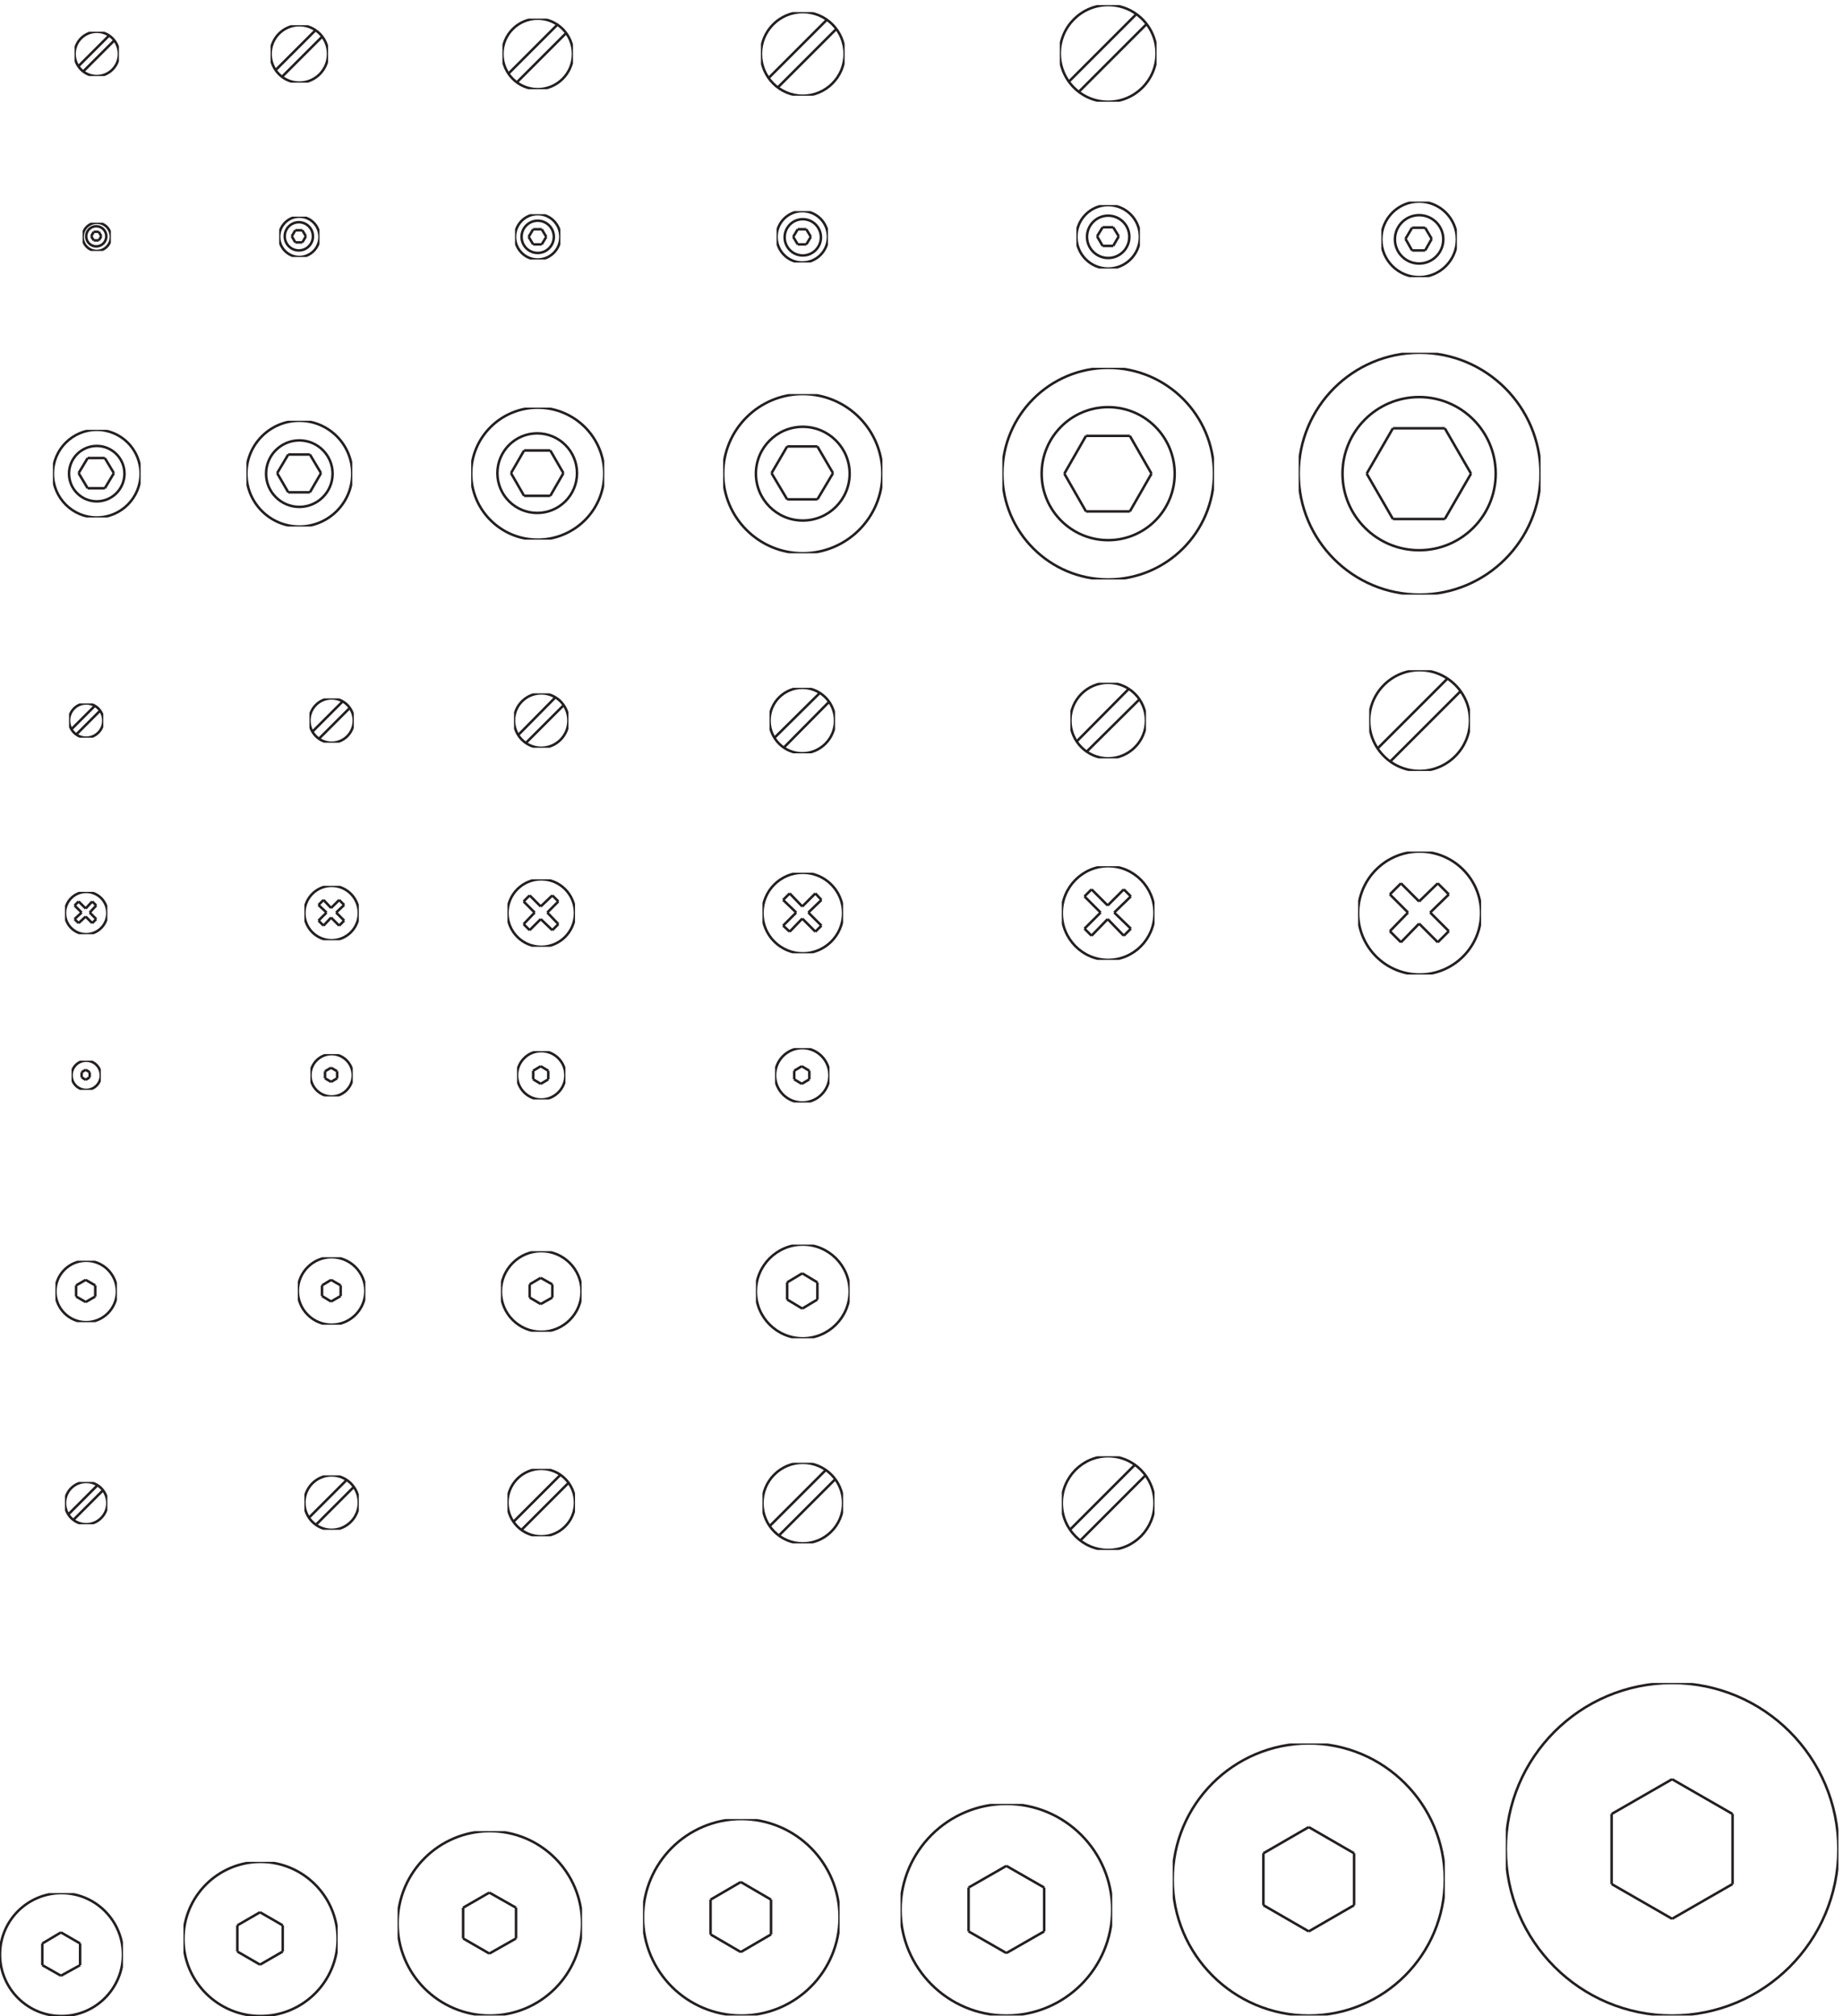 <svg xmlns="http://www.w3.org/2000/svg" xml:space="preserve" width="729.6" height="798.2"><defs><clipPath id="a" clipPathUnits="userSpaceOnUse"><path d="M222 5907.5h132v-132H222Z" clip-rule="evenodd"/></clipPath><clipPath id="b" clipPathUnits="userSpaceOnUse"><path d="M805.5 5927h171v-171h-171z" clip-rule="evenodd"/></clipPath><clipPath id="c" clipPathUnits="userSpaceOnUse"><path d="M1495.5 5946.5h210v-210h-210z" clip-rule="evenodd"/></clipPath><clipPath id="d" clipPathUnits="userSpaceOnUse"><path d="M2265 5966h249v-249h-249z" clip-rule="evenodd"/></clipPath><clipPath id="e" clipPathUnits="userSpaceOnUse"><path d="M3154.5 5987h288v-288h-288z" clip-rule="evenodd"/></clipPath><clipPath id="f" clipPathUnits="userSpaceOnUse"><path d="M246 5339h84v-84h-84z" clip-rule="evenodd"/></clipPath><clipPath id="g" clipPathUnits="userSpaceOnUse"><path d="M831 5357h120v-120H831Z" clip-rule="evenodd"/></clipPath><clipPath id="h" clipPathUnits="userSpaceOnUse"><path d="M1533 5364.5h135v-135h-135z" clip-rule="evenodd"/></clipPath><clipPath id="i" clipPathUnits="userSpaceOnUse"><path d="M2311.5 5373.5h153v-153h-153z" clip-rule="evenodd"/></clipPath><clipPath id="j" clipPathUnits="userSpaceOnUse"><path d="M3204 5391.5h189v-189h-189z" clip-rule="evenodd"/></clipPath><clipPath id="k" clipPathUnits="userSpaceOnUse"><path d="M4111.5 5402h225v-225h-225z" clip-rule="evenodd"/></clipPath><clipPath id="l" clipPathUnits="userSpaceOnUse"><path d="M157.5 4722.5h261v-261h-261z" clip-rule="evenodd"/></clipPath><clipPath id="m" clipPathUnits="userSpaceOnUse"><path d="M733.5 4749.5h315v-315h-315z" clip-rule="evenodd"/></clipPath><clipPath id="n" clipPathUnits="userSpaceOnUse"><path d="M1402.5 4788.5h396v-393h-396z" clip-rule="evenodd"/></clipPath><clipPath id="o" clipPathUnits="userSpaceOnUse"><path d="M2152.5 4829h474v-474h-474z" clip-rule="evenodd"/></clipPath><clipPath id="p" clipPathUnits="userSpaceOnUse"><path d="M2983.5 4907h630v-630h-630z" clip-rule="evenodd"/></clipPath><clipPath id="q" clipPathUnits="userSpaceOnUse"><path d="M3865.5 4952h720v-720h-720z" clip-rule="evenodd"/></clipPath><clipPath id="r" clipPathUnits="userSpaceOnUse"><path d="M205.5 3908h102v-102h-102z" clip-rule="evenodd"/></clipPath><clipPath id="s" clipPathUnits="userSpaceOnUse"><path d="M921 3923h132v-132H921Z" clip-rule="evenodd"/></clipPath><clipPath id="t" clipPathUnits="userSpaceOnUse"><path d="M1530 3938h162v-162h-162z" clip-rule="evenodd"/></clipPath><clipPath id="u" clipPathUnits="userSpaceOnUse"><path d="M2290.5 3954.5h195v-195h-195z" clip-rule="evenodd"/></clipPath><clipPath id="v" clipPathUnits="userSpaceOnUse"><path d="M3186 3969.5h225v-225h-225z" clip-rule="evenodd"/></clipPath><clipPath id="w" clipPathUnits="userSpaceOnUse"><path d="M4075.5 4007h300v-300h-300z" clip-rule="evenodd"/></clipPath><clipPath id="x" clipPathUnits="userSpaceOnUse"><path d="M193.5 3347h126v-126h-126z" clip-rule="evenodd"/></clipPath><clipPath id="y" clipPathUnits="userSpaceOnUse"><path d="M906 3365h162v-162H906Z" clip-rule="evenodd"/></clipPath><clipPath id="z" clipPathUnits="userSpaceOnUse"><path d="M1510.5 3384.5h201v-201h-201z" clip-rule="evenodd"/></clipPath><clipPath id="A" clipPathUnits="userSpaceOnUse"><path d="M2269.5 3404h240v-240h-240z" clip-rule="evenodd"/></clipPath><clipPath id="B" clipPathUnits="userSpaceOnUse"><path d="M3160.5 3423.5h276v-279h-276z" clip-rule="evenodd"/></clipPath><clipPath id="C" clipPathUnits="userSpaceOnUse"><path d="M4042.5 3467h366v-366h-366z" clip-rule="evenodd"/></clipPath><clipPath id="D" clipPathUnits="userSpaceOnUse"><path d="M213 2844.5h87v-87h-87z" clip-rule="evenodd"/></clipPath><clipPath id="E" clipPathUnits="userSpaceOnUse"><path d="M924 2864h126v-126H924Z" clip-rule="evenodd"/></clipPath><clipPath id="F" clipPathUnits="userSpaceOnUse"><path d="M1539 2873h144v-144h-144z" clip-rule="evenodd"/></clipPath><clipPath id="G" clipPathUnits="userSpaceOnUse"><path d="M2307 2882h162v-162h-162z" clip-rule="evenodd"/></clipPath><clipPath id="H" clipPathUnits="userSpaceOnUse"><path d="M165 2249h183v-183H165Z" clip-rule="evenodd"/></clipPath><clipPath id="I" clipPathUnits="userSpaceOnUse"><path d="M886.5 2259.5h201v-201h-201z" clip-rule="evenodd"/></clipPath><clipPath id="J" clipPathUnits="userSpaceOnUse"><path d="M1491 2277.5h240v-240h-240z" clip-rule="evenodd"/></clipPath><clipPath id="K" clipPathUnits="userSpaceOnUse"><path d="M2250 2297h279v-279h-279z" clip-rule="evenodd"/></clipPath><clipPath id="L" clipPathUnits="userSpaceOnUse"><path d="M193.5 1590.5h126v-126h-126z" clip-rule="evenodd"/></clipPath><clipPath id="M" clipPathUnits="userSpaceOnUse"><path d="M906 1610h162v-162H906Z" clip-rule="evenodd"/></clipPath><clipPath id="N" clipPathUnits="userSpaceOnUse"><path d="M1510.5 1629.5h201v-201h-201z" clip-rule="evenodd"/></clipPath><clipPath id="O" clipPathUnits="userSpaceOnUse"><path d="M2269.5 1647.5h240v-240h-240z" clip-rule="evenodd"/></clipPath><clipPath id="P" clipPathUnits="userSpaceOnUse"><path d="M3160.5 1667h276v-279h-276z" clip-rule="evenodd"/></clipPath><clipPath id="Q" clipPathUnits="userSpaceOnUse"><path d="M0 366.5h366V.5H0Z" clip-rule="evenodd"/></clipPath><clipPath id="R" clipPathUnits="userSpaceOnUse"><path d="M546 459.5h459V.5H546Z" clip-rule="evenodd"/></clipPath><clipPath id="S" clipPathUnits="userSpaceOnUse"><path d="M1183.5 551h549V2h-549z" clip-rule="evenodd"/></clipPath><clipPath id="T" clipPathUnits="userSpaceOnUse"><path d="M1914 587h585V2h-585z" clip-rule="evenodd"/></clipPath><clipPath id="U" clipPathUnits="userSpaceOnUse"><path d="M2680.5 632h630V2h-630z" clip-rule="evenodd"/></clipPath><clipPath id="V" clipPathUnits="userSpaceOnUse"><path d="M3490.5 812h810V2h-810z" clip-rule="evenodd"/></clipPath><clipPath id="W" clipPathUnits="userSpaceOnUse"><path d="M4482 992h990V2h-990z" clip-rule="evenodd"/></clipPath></defs><g clip-path="url(#a)" transform="matrix(.133 0 0 -.133 0 798.267)"><path d="M354 5841.5c0-36.45-29.547-66-66-66-36.449 0-66 29.55-66 66s29.551 66 66 66c36.453 0 66-29.55 66-66zm-120-36 90 90m-75-105 90 90" style="fill:none;stroke:#231f20;stroke-width:7.5;stroke-linecap:butt;stroke-linejoin:miter;stroke-miterlimit:10;stroke-dasharray:none;stroke-opacity:1"/></g><g clip-path="url(#b)" transform="matrix(.133 0 0 -.133 0 798.267)"><path d="M976.5 5841.5c0-47.22-38.277-85.5-85.5-85.5-47.219 0-85.5 38.28-85.5 85.5s38.281 85.5 85.5 85.5c47.223 0 85.5-38.28 85.5-85.5zm-156-48L939 5912m-99-138 118.5 118.5" style="fill:none;stroke:#231f20;stroke-width:7.5;stroke-linecap:butt;stroke-linejoin:miter;stroke-miterlimit:10;stroke-dasharray:none;stroke-opacity:1"/></g><g clip-path="url(#c)" transform="matrix(.133 0 0 -.133 0 798.267)"><path d="M1705.5 5841.5c0-57.99-47.01-105-105-105s-105 47.01-105 105 47.01 105 105 105 105-47.01 105-105zm-192-58.5 145.5 145.5m-120-171 145.5 145.5" style="fill:none;stroke:#231f20;stroke-width:7.5;stroke-linecap:butt;stroke-linejoin:miter;stroke-miterlimit:10;stroke-dasharray:none;stroke-opacity:1"/></g><g clip-path="url(#d)" transform="matrix(.133 0 0 -.133 0 798.267)"><path d="M2514 5841.5c0-68.76-55.74-124.5-124.5-124.5-68.76 0-124.5 55.74-124.5 124.5 0 68.76 55.74 124.5 124.5 124.5 68.76 0 124.5-55.74 124.5-124.5zm-226.5-72 174 174m-145.5-201 172.5 172.5" style="fill:none;stroke:#231f20;stroke-width:7.5;stroke-linecap:butt;stroke-linejoin:miter;stroke-miterlimit:10;stroke-dasharray:none;stroke-opacity:1"/></g><g clip-path="url(#e)" transform="matrix(.133 0 0 -.133 0 798.267)"><path d="M3442.5 5843c0-79.53-64.47-144-144-144s-144 64.47-144 144 64.47 144 144 144 144-64.47 144-144zm-261-84 201 201m-171-231 201 201" style="fill:none;stroke:#231f20;stroke-width:7.5;stroke-linecap:butt;stroke-linejoin:miter;stroke-miterlimit:10;stroke-dasharray:none;stroke-opacity:1"/></g><g clip-path="url(#f)" transform="matrix(.133 0 0 -.133 0 798.267)"><path d="M330 5297c0-23.2-18.805-42-42-42s-42 18.8-42 42 18.805 42 42 42 42-18.8 42-42z" style="fill:none;stroke:#231f20;stroke-width:7.5;stroke-linecap:butt;stroke-linejoin:miter;stroke-miterlimit:10;stroke-dasharray:none;stroke-opacity:1"/><path d="M316.5 5298.5c0-16.57-13.43-30-30-30s-30 13.43-30 30 13.43 30 30 30 30-13.43 30-30zm-15 0L294 5312m0 0h-15m0 0-7.5-13.5m0 0 7.5-12m0 0h15m0 0 7.5 12" style="fill:none;stroke:#231f20;stroke-width:7.5;stroke-linecap:butt;stroke-linejoin:miter;stroke-miterlimit:10;stroke-dasharray:none;stroke-opacity:1"/></g><g clip-path="url(#g)" transform="matrix(.133 0 0 -.133 0 798.267)"><path d="M931.5 5298.5c0-23.2-18.805-42-42-42s-42 18.8-42 42 18.805 42 42 42 42-18.8 42-42z" style="fill:none;stroke:#231f20;stroke-width:7.5;stroke-linecap:butt;stroke-linejoin:miter;stroke-miterlimit:10;stroke-dasharray:none;stroke-opacity:1"/><path d="M951 5297c0-33.14-26.863-60-60-60s-60 26.86-60 60 26.863 60 60 60 60-26.86 60-60zm-40.5 1.5-10.5 18m0 0h-21m0 0-10.5-18m0 0 10.5-18m0 0h21m0 0 10.5 18" style="fill:none;stroke:#231f20;stroke-width:7.5;stroke-linecap:butt;stroke-linejoin:miter;stroke-miterlimit:10;stroke-dasharray:none;stroke-opacity:1"/></g><g clip-path="url(#h)" transform="matrix(.133 0 0 -.133 0 798.267)"><path d="M1648.5 5297c0-26.51-21.49-48-48-48s-48 21.49-48 48 21.49 48 48 48 48-21.49 48-48z" style="fill:none;stroke:#231f20;stroke-width:7.5;stroke-linecap:butt;stroke-linejoin:miter;stroke-miterlimit:10;stroke-dasharray:none;stroke-opacity:1"/><path d="M1668 5297c0-37.28-30.22-67.5-67.5-67.5s-67.5 30.22-67.5 67.5 30.22 67.5 67.5 67.5 67.5-30.22 67.5-67.5zm-42 0-13.5 22.5m0 0H1587m0 0-13.5-22.5m0 0 13.5-22.5m0 0h25.5m0 0 13.5 22.5" style="fill:none;stroke:#231f20;stroke-width:7.5;stroke-linecap:butt;stroke-linejoin:miter;stroke-miterlimit:10;stroke-dasharray:none;stroke-opacity:1"/></g><g clip-path="url(#i)" transform="matrix(.133 0 0 -.133 0 798.267)"><path d="M2464.5 5297c0-42.25-34.25-76.5-76.5-76.5s-76.5 34.25-76.5 76.5 34.25 76.5 76.5 76.5 76.5-34.25 76.5-76.5z" style="fill:none;stroke:#231f20;stroke-width:7.5;stroke-linecap:butt;stroke-linejoin:miter;stroke-miterlimit:10;stroke-dasharray:none;stroke-opacity:1"/><path d="M2443.5 5295.5c0-29.82-24.18-54-54-54s-54 24.18-54 54 24.18 54 54 54 54-24.18 54-54zm-30 1.5-13.5 22.5m0 0h-25.5m0 0L2361 5297m0 0 13.5-22.5m0 0h25.5m0 0 13.5 22.5" style="fill:none;stroke:#231f20;stroke-width:7.5;stroke-linecap:butt;stroke-linejoin:miter;stroke-miterlimit:10;stroke-dasharray:none;stroke-opacity:1"/></g><g clip-path="url(#j)" transform="matrix(.133 0 0 -.133 0 798.267)"><path d="m3330 5298.5-16.5 27m0 0H3282m0 0-16.5-27m0 0 16.5-28.5m0 0h31.5m0 0 16.5 28.5m31.5-1.5c0-34.8-28.2-63-63-63-34.79 0-63 28.2-63 63 0 34.79 28.21 63 63 63 34.8 0 63-28.21 63-63z" style="fill:none;stroke:#231f20;stroke-width:7.5;stroke-linecap:butt;stroke-linejoin:miter;stroke-miterlimit:10;stroke-dasharray:none;stroke-opacity:1"/><path d="M3393 5297c0-52.19-42.31-94.5-94.5-94.5s-94.5 42.31-94.5 94.5 42.31 94.5 94.5 94.5 94.5-42.31 94.5-94.5z" style="fill:none;stroke:#231f20;stroke-width:7.5;stroke-linecap:butt;stroke-linejoin:miter;stroke-miterlimit:10;stroke-dasharray:none;stroke-opacity:1"/></g><g clip-path="url(#k)" transform="matrix(.133 0 0 -.133 0 798.267)"><path d="m4261.5 5291-19.5 33m0 0h-39m0 0-19.5-33m0 0 19.5-34.5m0 0h39m0 0 19.5 34.5m34.5-1.5c0-39.77-32.23-72-72-72s-72 32.23-72 72 32.23 72 72 72 72-32.23 72-72z" style="fill:none;stroke:#231f20;stroke-width:7.5;stroke-linecap:butt;stroke-linejoin:miter;stroke-miterlimit:10;stroke-dasharray:none;stroke-opacity:1"/><path d="M4336.5 5289.5c0-62.13-50.37-112.5-112.5-112.5s-112.5 50.37-112.5 112.5S4161.87 5402 4224 5402s112.5-50.37 112.5-112.5z" style="fill:none;stroke:#231f20;stroke-width:7.5;stroke-linecap:butt;stroke-linejoin:miter;stroke-miterlimit:10;stroke-dasharray:none;stroke-opacity:1"/></g><g clip-path="url(#l)" transform="matrix(.133 0 0 -.133 0 798.267)"><path d="M418.5 4592c0-72.07-58.426-130.5-130.5-130.5s-130.5 58.43-130.5 130.5 58.426 130.5 130.5 130.5 130.5-58.43 130.5-130.5zm-79.5 1.5-27 45m0 0h-51m0 0-27-45m0 0 27-45m0 0h51m0 0 27 45" style="fill:none;stroke:#231f20;stroke-width:7.5;stroke-linecap:butt;stroke-linejoin:miter;stroke-miterlimit:10;stroke-dasharray:none;stroke-opacity:1"/><path d="M370.5 4592c0-45.57-36.934-82.5-82.5-82.5-45.562 0-82.5 36.93-82.5 82.5 0 45.56 36.938 82.5 82.5 82.5 45.566 0 82.5-36.94 82.5-82.5z" style="fill:none;stroke:#231f20;stroke-width:7.5;stroke-linecap:butt;stroke-linejoin:miter;stroke-miterlimit:10;stroke-dasharray:none;stroke-opacity:1"/></g><g clip-path="url(#m)" transform="matrix(.133 0 0 -.133 0 798.267)"><path d="M1048.5 4592c0-86.99-70.512-157.5-157.5-157.5-86.984 0-157.5 70.51-157.5 157.5 0 86.98 70.516 157.5 157.5 157.5 86.988 0 157.5-70.52 157.5-157.5zm-93 1.5-33 55.5m0 0H858m0 0-33-55.5m0 0 33-57m0 0h64.5m0 0 33 57" style="fill:none;stroke:#231f20;stroke-width:7.5;stroke-linecap:butt;stroke-linejoin:miter;stroke-miterlimit:10;stroke-dasharray:none;stroke-opacity:1"/><path d="M990 4592c0-54.68-44.32-99-99-99-54.676 0-99 44.32-99 99s44.324 99 99 99c54.68 0 99-44.32 99-99z" style="fill:none;stroke:#231f20;stroke-width:7.5;stroke-linecap:butt;stroke-linejoin:miter;stroke-miterlimit:10;stroke-dasharray:none;stroke-opacity:1"/></g><g clip-path="url(#n)" transform="matrix(.133 0 0 -.133 0 798.267)"><path d="M1798.5 4592c0-108.53-88.64-196.5-198-196.5-109.35 0-198 87.97-198 196.5 0 108.52 88.65 196.5 198 196.5 109.36 0 198-87.98 198-196.5zm-121.5 1.5-39 67.5m0 0h-78m0 0-39-67.5m0 0 39-67.5m0 0h78m0 0 39 67.5" style="fill:none;stroke:#231f20;stroke-width:7.5;stroke-linecap:butt;stroke-linejoin:miter;stroke-miterlimit:10;stroke-dasharray:none;stroke-opacity:1"/><path d="M1717.5 4593.5c0-65.45-53.05-118.5-118.5-118.5s-118.5 53.05-118.5 118.5S1533.55 4712 1599 4712s118.5-53.05 118.5-118.5z" style="fill:none;stroke:#231f20;stroke-width:7.5;stroke-linecap:butt;stroke-linejoin:miter;stroke-miterlimit:10;stroke-dasharray:none;stroke-opacity:1"/></g><g clip-path="url(#o)" transform="matrix(.133 0 0 -.133 0 798.267)"><path d="M2626.5 4592c0-130.89-106.11-237-237-237s-237 106.11-237 237 106.11 237 237 237 237-106.11 237-237zm-147 1.5L2433 4673m0 0h-90m0 0-46.5-79.5m0 0 46.5-78m0 0h90m0 0 46.5 78" style="fill:none;stroke:#231f20;stroke-width:7.5;stroke-linecap:butt;stroke-linejoin:miter;stroke-miterlimit:10;stroke-dasharray:none;stroke-opacity:1"/><path d="M2529 4592c0-77.05-62.45-139.5-139.5-139.5-77.04 0-139.5 62.45-139.5 139.5 0 77.04 62.46 139.5 139.5 139.5 77.05 0 139.5-62.46 139.5-139.5z" style="fill:none;stroke:#231f20;stroke-width:7.5;stroke-linecap:butt;stroke-linejoin:miter;stroke-miterlimit:10;stroke-dasharray:none;stroke-opacity:1"/></g><g clip-path="url(#p)" transform="matrix(.133 0 0 -.133 0 798.267)"><path d="m3427.5 4592-64.5 112.5m0 0h-130.5m0 0L3168 4592m0 0 64.5-112.5m0 0H3363m0 0 64.5 112.5m69 0c0-109.36-88.64-198-198-198-109.35 0-198 88.64-198 198 0 109.35 88.65 198 198 198 109.36 0 198-88.65 198-198z" style="fill:none;stroke:#231f20;stroke-width:7.5;stroke-linecap:butt;stroke-linejoin:miter;stroke-miterlimit:10;stroke-dasharray:none;stroke-opacity:1"/><path d="M3613.5 4592c0-173.98-141.02-315-315-315-173.97 0-315 141.02-315 315 0 173.97 141.03 315 315 315 173.98 0 315-141.03 315-315z" style="fill:none;stroke:#231f20;stroke-width:7.5;stroke-linecap:butt;stroke-linejoin:miter;stroke-miterlimit:10;stroke-dasharray:none;stroke-opacity:1"/></g><g clip-path="url(#q)" transform="matrix(.133 0 0 -.133 0 798.267)"><path d="m4378.5 4592-78 135m0 0H4146m0 0-78-135m0 0 78-135m0 0h154.5m0 0 78 135m73.5 0c0-125.93-102.07-228-228-228-125.92 0-228 102.07-228 228 0 125.92 102.08 228 228 228 125.93 0 228-102.08 228-228z" style="fill:none;stroke:#231f20;stroke-width:7.5;stroke-linecap:butt;stroke-linejoin:miter;stroke-miterlimit:10;stroke-dasharray:none;stroke-opacity:1"/><path d="M4585.5 4592c0-198.83-161.17-360-360-360-198.82 0-360 161.17-360 360 0 198.82 161.18 360 360 360 198.83 0 360-161.18 360-360z" style="fill:none;stroke:#231f20;stroke-width:7.5;stroke-linecap:butt;stroke-linejoin:miter;stroke-miterlimit:10;stroke-dasharray:none;stroke-opacity:1"/></g><g clip-path="url(#r)" transform="matrix(.133 0 0 -.133 0 798.267)"><path d="M307.5 3857c0-28.17-22.832-51-51-51s-51 22.83-51 51 22.832 51 51 51 51-22.83 51-51zm-94.5-25.5 69 69m-54-84 69 69" style="fill:none;stroke:#231f20;stroke-width:7.5;stroke-linecap:butt;stroke-linejoin:miter;stroke-miterlimit:10;stroke-dasharray:none;stroke-opacity:1"/></g><g clip-path="url(#s)" transform="matrix(.133 0 0 -.133 0 798.267)"><path d="M1053 3857c0-36.45-29.55-66-66-66-36.449 0-66 29.55-66 66s29.551 66 66 66c36.45 0 66-29.55 66-66zm-123-33 91.5 91.5m-70.5-111 90 90" style="fill:none;stroke:#231f20;stroke-width:7.5;stroke-linecap:butt;stroke-linejoin:miter;stroke-miterlimit:10;stroke-dasharray:none;stroke-opacity:1"/></g><g clip-path="url(#t)" transform="matrix(.133 0 0 -.133 0 798.267)"><path d="M1692 3857c0-44.74-36.26-81-81-81-44.73 0-81 36.26-81 81 0 44.73 36.27 81 81 81 44.74 0 81-36.27 81-81zm-150-43.5 112.5 114M1566 3791l112.5 112.5" style="fill:none;stroke:#231f20;stroke-width:7.5;stroke-linecap:butt;stroke-linejoin:miter;stroke-miterlimit:10;stroke-dasharray:none;stroke-opacity:1"/></g><g clip-path="url(#u)" transform="matrix(.133 0 0 -.133 0 798.267)"><path d="M2485.5 3857c0-53.85-43.65-97.5-97.5-97.5s-97.5 43.65-97.5 97.5 43.65 97.5 97.5 97.5 97.5-43.65 97.5-97.5zm-180-51 135 133.5m-106.5-162 133.5 135" style="fill:none;stroke:#231f20;stroke-width:7.5;stroke-linecap:butt;stroke-linejoin:miter;stroke-miterlimit:10;stroke-dasharray:none;stroke-opacity:1"/></g><g clip-path="url(#v)" transform="matrix(.133 0 0 -.133 0 798.267)"><path d="M3411 3857c0-62.13-50.37-112.5-112.5-112.5S3186 3794.87 3186 3857s50.37 112.5 112.5 112.5S3411 3919.13 3411 3857zm-207-63 157.5 159m-126-187.5 156 154.5" style="fill:none;stroke:#231f20;stroke-width:7.5;stroke-linecap:butt;stroke-linejoin:miter;stroke-miterlimit:10;stroke-dasharray:none;stroke-opacity:1"/></g><g clip-path="url(#w)" transform="matrix(.133 0 0 -.133 0 798.267)"><path d="M4375.5 3857c0-82.85-67.15-150-150-150-82.84 0-150 67.15-150 150 0 82.84 67.16 150 150 150 82.85 0 150-67.16 150-150zm-274.5-82.5 207 207m-169.5-246L4347 3944" style="fill:none;stroke:#231f20;stroke-width:7.5;stroke-linecap:butt;stroke-linejoin:miter;stroke-miterlimit:10;stroke-dasharray:none;stroke-opacity:1"/></g><g clip-path="url(#x)" transform="matrix(.133 0 0 -.133 0 798.267)"><path d="M319.5 3284c0-34.8-28.203-63-63-63-34.793 0-63 28.2-63 63 0 34.79 28.207 63 63 63 34.797 0 63-28.21 63-63zm-76.5 1.5-21-19.5m33 7.5-21-19.5m-12 12 12-12m40.5 64.5 12-12m-64.5 0 12 12m21-45 19.5-19.5m0 0 12 12m-19.5 19.5 19.5-19.5m-52.5 52.5 21-21m19.5 21-19.5-21m-33 9 21-21m43.5 21-19.5-21" style="fill:none;stroke:#231f20;stroke-width:7.5;stroke-linecap:butt;stroke-linejoin:miter;stroke-miterlimit:10;stroke-dasharray:none;stroke-opacity:1"/></g><g clip-path="url(#y)" transform="matrix(.133 0 0 -.133 0 798.267)"><path d="M1068 3284c0-44.74-36.26-81-81-81-44.734 0-81 36.26-81 81 0 44.73 36.266 81 81 81 44.74 0 81-36.27 81-81zm-96 1.5-24-24m37.5 9-22.5-24m-15 15 15-15m46.5 76.5 15-15m-76.5 0 15 15m22.5-52.5 24-24m0 0 15 15m-24 24 24-24M963 3323l22.5-24m24 24-24-24m-37.5 9 24-22.5m52.5 22.5-24-22.5" style="fill:none;stroke:#231f20;stroke-width:7.5;stroke-linecap:butt;stroke-linejoin:miter;stroke-miterlimit:10;stroke-dasharray:none;stroke-opacity:1"/></g><g clip-path="url(#z)" transform="matrix(.133 0 0 -.133 0 798.267)"><path d="M1711.5 3284c0-55.51-44.99-100.5-100.5-100.5-55.5 0-100.5 44.99-100.5 100.5 0 55.5 45 100.5 100.5 100.5 55.51 0 100.5-45 100.5-100.5zm-120 1.5-33-34.5m51 15-33-33m52.5 52.5 33-34.5m-52.5 15 34.5-33m0 103.5-34.5-33m-51 15 33-33m70.5 33-33-33m-52.5 51 33-33m52.5 15-18 18m-67.5 0-18-18m0-67.5 18-18m67.5 0 18 18" style="fill:none;stroke:#231f20;stroke-width:7.5;stroke-linecap:butt;stroke-linejoin:miter;stroke-miterlimit:10;stroke-dasharray:none;stroke-opacity:1"/></g><g clip-path="url(#A)" transform="matrix(.133 0 0 -.133 0 798.267)"><path d="M2509.5 3284c0-66.28-53.72-120-120-120-66.27 0-120 53.72-120 120 0 66.27 53.73 120 120 120 66.28 0 120-53.73 120-120zm-139.5 1.5-39-39m75 39 39 37.5m-57-19.5-37.5 39m37.5-75 39-39m18 94.5-18 19.5m-76.5 0L2331 3323m0-76.5 19.5-18m76.5 0 18 18m0 0-39 39m21 57-39-39m-57 19.5 39-37.5m-19.5-57 37.5 39" style="fill:none;stroke:#231f20;stroke-width:7.5;stroke-linecap:butt;stroke-linejoin:miter;stroke-miterlimit:10;stroke-dasharray:none;stroke-opacity:1"/></g><g clip-path="url(#B)" transform="matrix(.133 0 0 -.133 0 798.267)"><path d="M3436.5 3284c0-77.05-61.78-139.5-138-139.5-76.21 0-138 62.45-138 139.5 0 77.04 61.79 139.5 138 139.5 76.22 0 138-62.46 138-139.5zm-160.5 1.5-48-48m69 28.5-48-49.5m67.5 69 49.5-48m-69 28.5 48-49.5m21 117-21 21m-96 0-21-21m0-96 21-21m96 0 21 21m-117 117 48-48m48 48-48-48m-69 27 48-48m90 48-49.5-48" style="fill:none;stroke:#231f20;stroke-width:7.5;stroke-linecap:butt;stroke-linejoin:miter;stroke-miterlimit:10;stroke-dasharray:none;stroke-opacity:1"/></g><g clip-path="url(#C)" transform="matrix(.133 0 0 -.133 0 798.267)"><path d="M4408.5 3284c0-101.07-81.93-183-183-183s-183 81.93-183 183 81.93 183 183 183 183-81.93 183-183zm-217.5 1.5-54-55.5m87 22.5-54-55.5m-33 33 33-33m109.5 175.5 33-33m-175.5 0 33 33m54-120 55.5-55.5m0 0 33 33m-55.5 55.5 55.5-55.5M4170 3372.5l54-54m55.5 54-55.5-54m-87 21 54-54m121.5 54-55.5-54" style="fill:none;stroke:#231f20;stroke-width:7.5;stroke-linecap:butt;stroke-linejoin:miter;stroke-miterlimit:10;stroke-dasharray:none;stroke-opacity:1"/></g><g clip-path="url(#D)" transform="matrix(.133 0 0 -.133 0 798.267)"><path d="M300 2801c0-24.02-19.477-43.5-43.5-43.5S213 2776.98 213 2801s19.477 43.5 43.5 43.5 43.5-19.48 43.5-43.5zm-33-6v15m0 0-12 7.5m0 0-12-7.5m0 0v-15m0 0 12-7.5m0 0 12 7.5" style="fill:none;stroke:#231f20;stroke-width:7.5;stroke-linecap:butt;stroke-linejoin:miter;stroke-miterlimit:10;stroke-dasharray:none;stroke-opacity:1"/></g><g clip-path="url(#E)" transform="matrix(.133 0 0 -.133 0 798.267)"><path d="M1050 2801c0-34.8-28.2-63-63-63-34.793 0-63 28.2-63 63 0 34.79 28.207 63 63 63 34.8 0 63-28.21 63-63zm-46.5-9v21m0 0-18 10.5m0 0-18-10.5m0 0v-21m0 0 18-10.5m0 0 18 10.5" style="fill:none;stroke:#231f20;stroke-width:7.5;stroke-linecap:butt;stroke-linejoin:miter;stroke-miterlimit:10;stroke-dasharray:none;stroke-opacity:1"/></g><g clip-path="url(#F)" transform="matrix(.133 0 0 -.133 0 798.267)"><path d="M1683 2801c0-39.77-32.23-72-72-72s-72 32.23-72 72 32.23 72 72 72 72-32.23 72-72zm-51-12v25.5m0 0-22.5 13.5m0 0-22.5-13.5m0 0V2789m0 0 22.5-13.5m0 0 22.5 13.5" style="fill:none;stroke:#231f20;stroke-width:7.5;stroke-linecap:butt;stroke-linejoin:miter;stroke-miterlimit:10;stroke-dasharray:none;stroke-opacity:1"/></g><g clip-path="url(#G)" transform="matrix(.133 0 0 -.133 0 798.267)"><path d="M2469 2801c0-44.74-36.26-81-81-81-44.73 0-81 36.26-81 81 0 44.73 36.27 81 81 81 44.74 0 81-36.27 81-81zm-60-12v25.5m0 0-22.5 13.5m0 0-22.5-13.5m0 0V2789m0 0 22.5-13.5m0 0 22.5 13.5" style="fill:none;stroke:#231f20;stroke-width:7.5;stroke-linecap:butt;stroke-linejoin:miter;stroke-miterlimit:10;stroke-dasharray:none;stroke-opacity:1"/></g><g clip-path="url(#H)" transform="matrix(.133 0 0 -.133 0 798.267)"><path d="M348 2157.5c0-50.54-40.965-91.5-91.5-91.5s-91.5 40.96-91.5 91.5 40.965 91.5 91.5 91.5 91.5-40.96 91.5-91.5zm-64.5-15v33m0 0L255 2192m0 0-28.5-16.5m0 0v-33m0 0L255 2126m0 0 28.5 16.5" style="fill:none;stroke:#231f20;stroke-width:7.5;stroke-linecap:butt;stroke-linejoin:miter;stroke-miterlimit:10;stroke-dasharray:none;stroke-opacity:1"/></g><g clip-path="url(#I)" transform="matrix(.133 0 0 -.133 0 798.267)"><path d="M1087.5 2159c0-55.51-44.99-100.5-100.5-100.5-55.504 0-100.5 44.99-100.5 100.5 0 55.5 44.996 100.5 100.5 100.5 55.51 0 100.5-45 100.5-100.5zm-73.5-15v31.5m0 0-28.5 16.5m0 0-27-16.5m0 0V2144m0 0 27-16.5m0 0 28.5 16.5" style="fill:none;stroke:#231f20;stroke-width:7.5;stroke-linecap:butt;stroke-linejoin:miter;stroke-miterlimit:10;stroke-dasharray:none;stroke-opacity:1"/></g><g clip-path="url(#J)" transform="matrix(.133 0 0 -.133 0 798.267)"><path d="M1731 2157.5c0-66.28-53.72-120-120-120-66.27 0-120 53.72-120 120 0 66.27 53.73 120 120 120 66.28 0 120-53.73 120-120zm-87-18v39m0 0-34.5 19.5m0 0-33-19.5m0 0v-39m0 0 33-19.5m0 0 34.5 19.5" style="fill:none;stroke:#231f20;stroke-width:7.5;stroke-linecap:butt;stroke-linejoin:miter;stroke-miterlimit:10;stroke-dasharray:none;stroke-opacity:1"/></g><g clip-path="url(#K)" transform="matrix(.133 0 0 -.133 0 798.267)"><path d="M2529 2157.5c0-77.05-62.45-139.5-139.5-139.5-77.04 0-139.5 62.45-139.5 139.5 0 77.04 62.46 139.5 139.5 139.5 77.05 0 139.5-62.46 139.5-139.5zm-96-24v51m0 0-45 27m0 0-45-27m0 0v-51m0 0 45-27m0 0 45 27" style="fill:none;stroke:#231f20;stroke-width:7.5;stroke-linecap:butt;stroke-linejoin:miter;stroke-miterlimit:10;stroke-dasharray:none;stroke-opacity:1"/></g><g clip-path="url(#L)" transform="matrix(.133 0 0 -.133 0 798.267)"><path d="M319.5 1527.5c0-34.8-28.203-63-63-63-34.793 0-63 28.2-63 63 0 34.79 28.207 63 63 63 34.797 0 63-28.21 63-63zm-115.5-33 85.5 85.5M219 1478l87 87" style="fill:none;stroke:#231f20;stroke-width:7.5;stroke-linecap:butt;stroke-linejoin:miter;stroke-miterlimit:10;stroke-dasharray:none;stroke-opacity:1"/></g><g clip-path="url(#M)" transform="matrix(.133 0 0 -.133 0 798.267)"><path d="M1068 1529c0-44.74-36.26-81-81-81-44.734 0-81 36.26-81 81 0 44.73 36.266 81 81 81 44.74 0 81-36.27 81-81zm-148.5-45 112.5 112.5M940.5 1463l112.5 112.5" style="fill:none;stroke:#231f20;stroke-width:7.5;stroke-linecap:butt;stroke-linejoin:miter;stroke-miterlimit:10;stroke-dasharray:none;stroke-opacity:1"/></g><g clip-path="url(#N)" transform="matrix(.133 0 0 -.133 0 798.267)"><path d="M1711.5 1529c0-55.51-44.99-100.5-100.5-100.5-55.5 0-100.5 44.99-100.5 100.5 0 55.5 45 100.5 100.5 100.5 55.51 0 100.5-45 100.5-100.5zm-183-57 139.5 139.5M1552.5 1448l139.5 139.5" style="fill:none;stroke:#231f20;stroke-width:7.5;stroke-linecap:butt;stroke-linejoin:miter;stroke-miterlimit:10;stroke-dasharray:none;stroke-opacity:1"/></g><g clip-path="url(#O)" transform="matrix(.133 0 0 -.133 0 798.267)"><path d="M2509.5 1527.5c0-66.28-53.72-120-120-120-66.27 0-120 53.72-120 120 0 66.27 53.73 120 120 120 66.28 0 120-53.73 120-120zm-219-69 168 168m-139.5-195 166.5 166.5" style="fill:none;stroke:#231f20;stroke-width:7.5;stroke-linecap:butt;stroke-linejoin:miter;stroke-miterlimit:10;stroke-dasharray:none;stroke-opacity:1"/></g><g clip-path="url(#P)" transform="matrix(.133 0 0 -.133 0 798.267)"><path d="M3436.5 1527.5c0-77.05-61.78-139.5-138-139.5-76.21 0-138 62.45-138 139.5 0 77.04 61.79 139.5 138 139.5 76.22 0 138-62.46 138-139.5zm-252-79.5 193.5 193.5m-162-225 193.5 193.5" style="fill:none;stroke:#231f20;stroke-width:7.5;stroke-linecap:butt;stroke-linejoin:miter;stroke-miterlimit:10;stroke-dasharray:none;stroke-opacity:1"/></g><g clip-path="url(#Q)" transform="matrix(.133 0 0 -.133 0 798.267)"><path d="M366 183.5C366 82.43 284.07.5 183 .5 81.934.5 0 82.43 0 183.5c0 101.066 81.934 183 183 183 101.07 0 183-81.934 183-183zM238.5 152v64.5m0 0-57 33m0 0-55.5-33m0 0V152m0 0 55.5-31.5m0 0 57 31.5" style="fill:none;stroke:#231f20;stroke-width:7.5;stroke-linecap:butt;stroke-linejoin:miter;stroke-miterlimit:10;stroke-dasharray:none;stroke-opacity:1"/></g><g clip-path="url(#R)" transform="matrix(.133 0 0 -.133 0 798.267)"><path d="M1005 230C1005 103.246 902.254.5 775.5.5 648.75.5 546 103.246 546 230c0 126.75 102.75 229.5 229.5 229.5 126.754 0 229.5-102.75 229.5-229.5Zm-163.5-37.5v78m0 0-67.5 39m0 0-67.5-39m0 0v-78m0 0 67.5-39m0 0 67.5 39" style="fill:none;stroke:#231f20;stroke-width:7.5;stroke-linecap:butt;stroke-linejoin:miter;stroke-miterlimit:10;stroke-dasharray:none;stroke-opacity:1"/></g><g clip-path="url(#S)" transform="matrix(.133 0 0 -.133 0 798.267)"><path d="M1732.5 276.5C1732.5 124.891 1609.61 2 1458 2c-151.6 0-274.5 122.891-274.5 274.5 0 151.602 122.9 274.5 274.5 274.5 151.61 0 274.5-122.898 274.5-274.5zm-196.5-45V323m0 0-79.5 45m0 0-78-45m0 0v-91.5m0 0 78-45m0 0 79.5 45" style="fill:none;stroke:#231f20;stroke-width:7.5;stroke-linecap:butt;stroke-linejoin:miter;stroke-miterlimit:10;stroke-dasharray:none;stroke-opacity:1"/></g><g clip-path="url(#T)" transform="matrix(.133 0 0 -.133 0 798.267)"><path d="M2499 294.5C2499 132.949 2368.05 2 2206.5 2 2044.96 2 1914 132.949 1914 294.5c0 161.543 130.96 292.5 292.5 292.5 161.55 0 292.5-130.957 292.5-292.5Zm-204-51V347m0 0-90 52.5m0 0-90-52.5m0 0V243.5m0 0 90-52.5m0 0 90 52.5" style="fill:none;stroke:#231f20;stroke-width:7.5;stroke-linecap:butt;stroke-linejoin:miter;stroke-miterlimit:10;stroke-dasharray:none;stroke-opacity:1"/></g><g clip-path="url(#U)" transform="matrix(.133 0 0 -.133 0 798.267)"><path d="M3310.5 317c0-173.977-141.02-315-315-315-173.97 0-315 141.023-315 315 0 173.969 141.03 315 315 315 173.98 0 315-141.031 315-315zM3108 252.5V383m0 0-112.5 64.5m0 0L2883 383m0 0V252.5m0 0 112.5-64.5m0 0 112.5 64.5" style="fill:none;stroke:#231f20;stroke-width:7.5;stroke-linecap:butt;stroke-linejoin:miter;stroke-miterlimit:10;stroke-dasharray:none;stroke-opacity:1"/></g><g clip-path="url(#V)" transform="matrix(.133 0 0 -.133 0 798.267)"><path d="M4300.5 407c0-223.684-181.32-405-405-405s-405 181.316-405 405c0 223.676 181.32 405 405 405s405-181.324 405-405zm-270-76.5V485m0 0-135 78m0 0-135-78m0 0V330.5m0 0 135-78m0 0 135 78" style="fill:none;stroke:#231f20;stroke-width:7.5;stroke-linecap:butt;stroke-linejoin:miter;stroke-miterlimit:10;stroke-dasharray:none;stroke-opacity:1"/></g><g clip-path="url(#W)" transform="matrix(.133 0 0 -.133 0 798.267)"><path d="M5472 497c0-273.391-221.61-495-495-495-273.38 0-495 221.609-495 495 0 273.383 221.62 495 495 495 273.39 0 495-221.617 495-495zm-315-103.5V602m0 0-180 103.5m0 0L4797 602m0 0V393.5m0 0L4977 290m0 0 180 103.5" style="fill:none;stroke:#231f20;stroke-width:7.5;stroke-linecap:butt;stroke-linejoin:miter;stroke-miterlimit:10;stroke-dasharray:none;stroke-opacity:1"/></g></svg>
